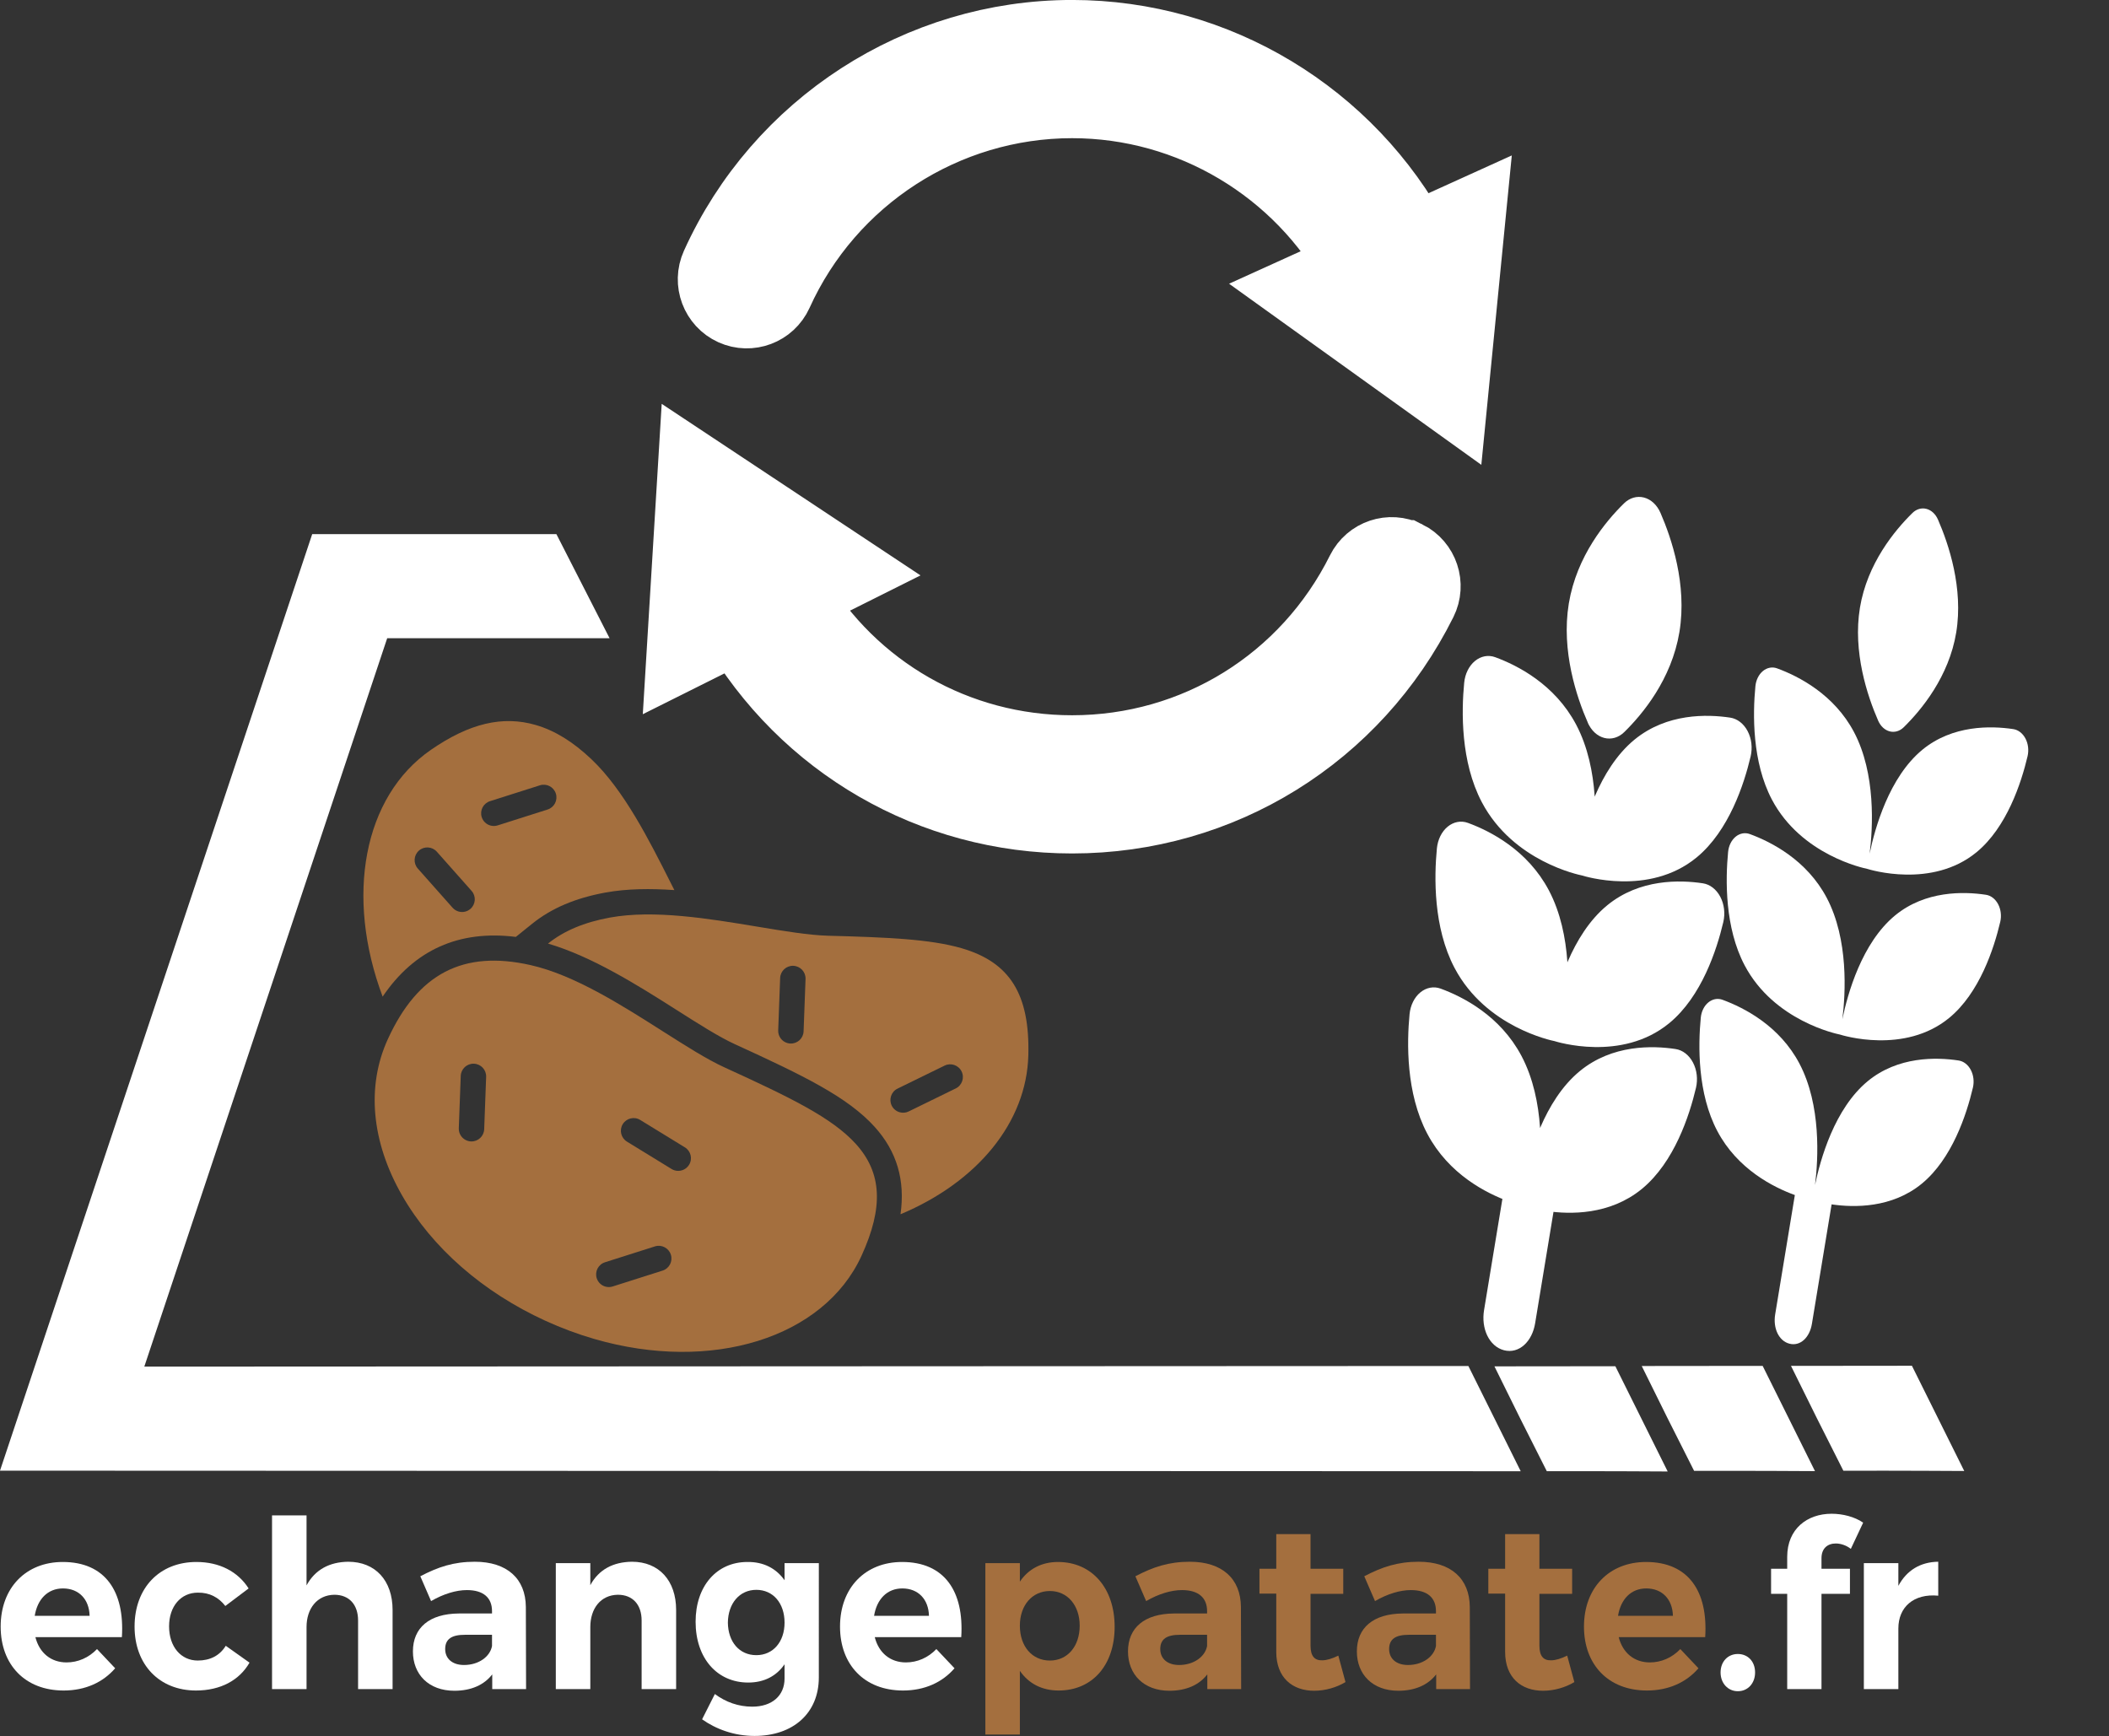 <?xml version="1.0" encoding="UTF-8" standalone="no"?>
<!-- Generator: Adobe Illustrator 16.0.0, SVG Export Plug-In . SVG Version: 6.00 Build 0)  -->

<svg
   xmlns:dc="http://purl.org/dc/elements/1.1/"
   xmlns:cc="http://creativecommons.org/ns#"
   xmlns:rdf="http://www.w3.org/1999/02/22-rdf-syntax-ns#"
   xmlns:svg="http://www.w3.org/2000/svg"
   xmlns="http://www.w3.org/2000/svg"
   xmlns:sodipodi="http://sodipodi.sourceforge.net/DTD/sodipodi-0.dtd"
   xmlns:inkscape="http://www.inkscape.org/namespaces/inkscape"
   version="1.1"
   id="Layer_1"
   x="0px"
   y="0px"
   width="648.511"
   height="533.848"
   viewBox="0 0 648.511 533.848"
   enable-background="new 0 0 512 512"
   xml:space="preserve"
   inkscape:version="0.92.2 (5c3e80d, 2017-08-06)"
   sodipodi:docname="logoEchangePatateWhite.svg"><rect x="0" y="0" width="648.511" height="533.848" fill="#333333" stroke="none"/><defs
     id="defs3027" /><sodipodi:namedview
     pagecolor="#ffffff"
     bordercolor="#666666"
     borderopacity="1"
     objecttolerance="10"
     gridtolerance="10"
     guidetolerance="10"
     inkscape:pageopacity="0"
     inkscape:pageshadow="2"
     inkscape:window-width="1680"
     inkscape:window-height="987"
     id="namedview3025"
     showgrid="false"
     fit-margin-top="0"
     fit-margin-left="0"
     fit-margin-right="0"
     fit-margin-bottom="0"
     inkscape:zoom="1.2825356"
     inkscape:cx="392.15321"
     inkscape:cy="297.41398"
     inkscape:window-x="-8"
     inkscape:window-y="-8"
     inkscape:window-maximized="1"
     inkscape:current-layer="Layer_1" /><path
     d="m 451.522,420.071 -407.147,0.188 74.688,-224 h 68.375 l -16.344,-32 H 96 l -96,288 467.611,0.174 z"
     id="path3009"
     inkscape:connector-curvature="0"
     sodipodi:nodetypes="ccccccccc"
     style="fill:#ffffff;fill-opacity:1" /><path
     d=""
     id="path3013"
     inkscape:connector-curvature="0"
     style="fill:#ffffff" /><g
     id="g4122"
     transform="matrix(0.513,0,0,0.514,211.441,11.55)"
     style="fill:#ffffff;fill-opacity:1;stroke:#ffffff;stroke-width:48.685;stroke-miterlimit:4;stroke-opacity:1;stroke-dasharray:none"><g
       id="g4016"
       style="fill:#ffffff;fill-opacity:1;stroke:#ffffff;stroke-width:48.685;stroke-miterlimit:4;stroke-opacity:1;stroke-dasharray:none"><path
         sodipodi:nodetypes="cscccscccccccscccccscc"
         inkscape:connector-curvature="0"
         id="path4018"
         d="M 434.316,124.27 C 394.407,49.457 315.976,1.85 230.459,1.85 139.951,1.85 57.331,55.135 19.965,137.605 c -3.876,8.547 -0.082,18.618 8.473,22.501 8.541,3.856 18.619,0.088 22.501,-8.473 31.865,-70.332 102.326,-115.777 179.52,-115.777 72.202,0 138.502,39.773 172.855,102.469 l -30.308,13.729 82.661,59.242 9.982,-101.211 z m -4.699,188.789 c -8.398,-4.209 -18.611,-0.775 -22.808,7.615 -33.599,67.307 -101.177,109.127 -176.357,109.127 -70.204,0 -133.75,-36.482 -169.218,-96.117 L 91.011,318.825 6.195,262.711 0,364.229 30.756,348.887 c 41.324,71.23 116.518,114.914 199.696,114.914 88.148,0 167.382,-49.027 206.774,-127.941 4.203,-8.407 0.79,-18.612 -7.609,-22.801 z"
         style="fill:#ffffff;fill-opacity:1;stroke:#ffffff;stroke-width:48.685;stroke-miterlimit:4;stroke-opacity:1;stroke-dasharray:none" /></g><g
       id="g4020"
       style="fill:#ffffff;fill-opacity:1;stroke:#ffffff;stroke-width:48.685;stroke-miterlimit:4;stroke-opacity:1;stroke-dasharray:none" /><g
       id="g4022"
       style="fill:#ffffff;fill-opacity:1;stroke:#ffffff;stroke-width:48.685;stroke-miterlimit:4;stroke-opacity:1;stroke-dasharray:none" /><g
       id="g4024"
       style="fill:#ffffff;fill-opacity:1;stroke:#ffffff;stroke-width:48.685;stroke-miterlimit:4;stroke-opacity:1;stroke-dasharray:none" /><g
       id="g4026"
       style="fill:#ffffff;fill-opacity:1;stroke:#ffffff;stroke-width:48.685;stroke-miterlimit:4;stroke-opacity:1;stroke-dasharray:none" /><g
       id="g4028"
       style="fill:#ffffff;fill-opacity:1;stroke:#ffffff;stroke-width:48.685;stroke-miterlimit:4;stroke-opacity:1;stroke-dasharray:none" /><g
       id="g4030"
       style="fill:#ffffff;fill-opacity:1;stroke:#ffffff;stroke-width:48.685;stroke-miterlimit:4;stroke-opacity:1;stroke-dasharray:none" /><g
       id="g4032"
       style="fill:#ffffff;fill-opacity:1;stroke:#ffffff;stroke-width:48.685;stroke-miterlimit:4;stroke-opacity:1;stroke-dasharray:none" /><g
       id="g4034"
       style="fill:#ffffff;fill-opacity:1;stroke:#ffffff;stroke-width:48.685;stroke-miterlimit:4;stroke-opacity:1;stroke-dasharray:none" /><g
       id="g4036"
       style="fill:#ffffff;fill-opacity:1;stroke:#ffffff;stroke-width:48.685;stroke-miterlimit:4;stroke-opacity:1;stroke-dasharray:none" /><g
       id="g4038"
       style="fill:#ffffff;fill-opacity:1;stroke:#ffffff;stroke-width:48.685;stroke-miterlimit:4;stroke-opacity:1;stroke-dasharray:none" /><g
       id="g4040"
       style="fill:#ffffff;fill-opacity:1;stroke:#ffffff;stroke-width:48.685;stroke-miterlimit:4;stroke-opacity:1;stroke-dasharray:none" /><g
       id="g4042"
       style="fill:#ffffff;fill-opacity:1;stroke:#ffffff;stroke-width:48.685;stroke-miterlimit:4;stroke-opacity:1;stroke-dasharray:none" /><g
       id="g4044"
       style="fill:#ffffff;fill-opacity:1;stroke:#ffffff;stroke-width:48.685;stroke-miterlimit:4;stroke-opacity:1;stroke-dasharray:none" /><g
       id="g4046"
       style="fill:#ffffff;fill-opacity:1;stroke:#ffffff;stroke-width:48.685;stroke-miterlimit:4;stroke-opacity:1;stroke-dasharray:none" /><g
       id="g4048"
       style="fill:#ffffff;fill-opacity:1;stroke:#ffffff;stroke-width:48.685;stroke-miterlimit:4;stroke-opacity:1;stroke-dasharray:none" /></g><g
     id="g4582"
     transform="matrix(3.752,1.088,-1.088,3.752,132.528,193.874)"
     style="fill:#a46f3e;fill-opacity:1"><g
       id="g4524"
       style="fill:#a46f3e;fill-opacity:1"><path
         id="path4518"
         d="m 13.132,21.31 0.943,-1.348 c 1.117,-1.598 2.707,-2.896 4.857,-3.969 1.553,-0.774 3.323,-1.301 5.159,-1.698 C 23.958,14.152 23.83,14.017 23.696,13.872 21.068,11.045 18.089,7.841 14.957,6.222 13.175,5.301 11.551,4.852 9.991,4.852 7.28,4.852 4.934,6.18 2.611,9.03 -1.485,14.054 -0.658,22.004 4.373,28.745 5.744,24.507 8.683,22.02 13.132,21.31 z M 8.203,11.615 11.629,9.321 c 0.458,-0.308 1.08,-0.184 1.387,0.275 0.307,0.458 0.184,1.08 -0.275,1.387 L 9.315,13.277 C 9.145,13.391 8.951,13.446 8.76,13.446 8.437,13.446 8.121,13.29 7.928,13.002 7.621,12.543 7.744,11.922 8.203,11.615 z M 4.225,18.291 C 3.758,17.996 3.618,17.379 3.913,16.912 4.207,16.445 4.827,16.306 5.292,16.6 l 3.487,2.2 c 0.467,0.295 0.607,0.912 0.312,1.379 -0.19,0.301 -0.515,0.466 -0.847,0.466 -0.183,0 -0.367,-0.05 -0.533,-0.154 z"
         inkscape:connector-curvature="0"
         style="fill:#a46f3e;fill-opacity:1" /><path
         id="path4520"
         d="m 54.474,19.031 c -1.218,-4.653 -3.431,-6.638 -7.401,-6.638 -2.582,0 -5.921,0.822 -10.356,1.982 -1.453,0.38 -3.448,0.617 -5.561,0.867 -3.833,0.454 -8.178,0.969 -11.332,2.542 -1.839,0.917 -3.198,2.019 -4.112,3.325 3.582,0.012 7.609,1.157 11.134,2.188 1.975,0.577 3.838,1.122 5.187,1.321 5.907,0.872 9.688,1.521 12.391,3.187 2.225,1.372 3.492,3.377 3.87,6.042 5.116,-4.129 7.514,-9.72 6.18,-14.816 z m -18.245,4.321 c -0.082,0.021 -0.163,0.03 -0.244,0.03 -0.448,0 -0.855,-0.303 -0.969,-0.757 l -1,-4 c -0.134,-0.536 0.192,-1.079 0.728,-1.213 0.537,-0.133 1.079,0.192 1.213,0.728 l 1,4 c 0.134,0.535 -0.192,1.078 -0.728,1.212 z m 13.483,-0.23 -3.053,2.771 c -0.191,0.174 -0.432,0.259 -0.671,0.259 -0.272,0 -0.543,-0.11 -0.741,-0.328 -0.371,-0.409 -0.34,-1.042 0.069,-1.413 l 3.053,-2.771 c 0.409,-0.371 1.041,-0.34 1.413,0.069 0.37,0.409 0.339,1.042 -0.07,1.413 z"
         inkscape:connector-curvature="0"
         style="fill:#a46f3e;fill-opacity:1" /><path
         id="path4522"
         d="M 43.376,29.508 C 41.001,28.044 37.397,27.431 31.743,26.597 30.256,26.378 28.328,25.814 26.286,25.217 22.598,24.138 18.364,22.904 14.865,23.118 9.442,23.445 6.528,26.22 5.697,31.852 5.103,35.879 6.7,39.96 10.196,43.344 c 3.407,3.298 8.234,5.549 13.592,6.34 1.363,0.201 2.74,0.303 4.092,0.303 9.61,0 17.339,-5.11 18.377,-12.15 0.613,-4.154 -0.275,-6.722 -2.881,-8.329 z m -29.147,8.247 c -0.082,0.021 -0.163,0.03 -0.244,0.03 -0.448,0 -0.855,-0.303 -0.969,-0.757 l -1,-4 c -0.134,-0.536 0.192,-1.079 0.728,-1.213 0.536,-0.135 1.079,0.192 1.213,0.728 l 1,4 c 0.134,0.536 -0.192,1.079 -0.728,1.212 z m 11.092,-4.633 c 0.146,-0.532 0.696,-0.848 1.229,-0.7 l 3.976,1.092 c 0.533,0.146 0.846,0.697 0.7,1.229 -0.122,0.444 -0.525,0.736 -0.964,0.736 -0.087,0 -0.177,-0.012 -0.265,-0.036 l -3.976,-1.092 c -0.533,-0.147 -0.846,-0.697 -0.7,-1.229 z m 6.222,10.2 -3.426,2.294 c -0.17,0.114 -0.364,0.169 -0.555,0.169 -0.323,0 -0.639,-0.156 -0.832,-0.444 -0.307,-0.458 -0.184,-1.08 0.275,-1.387 l 3.426,-2.294 c 0.458,-0.307 1.08,-0.184 1.387,0.275 0.307,0.459 0.184,1.08 -0.275,1.387 z"
         inkscape:connector-curvature="0"
         style="fill:#a46f3e;fill-opacity:1" /></g><g
       id="g4526"
       style="fill:#a46f3e;fill-opacity:1" /><g
       id="g4528"
       style="fill:#a46f3e;fill-opacity:1" /><g
       id="g4530"
       style="fill:#a46f3e;fill-opacity:1" /><g
       id="g4532"
       style="fill:#a46f3e;fill-opacity:1" /><g
       id="g4534"
       style="fill:#a46f3e;fill-opacity:1" /><g
       id="g4536"
       style="fill:#a46f3e;fill-opacity:1" /><g
       id="g4538"
       style="fill:#a46f3e;fill-opacity:1" /><g
       id="g4540"
       style="fill:#a46f3e;fill-opacity:1" /><g
       id="g4542"
       style="fill:#a46f3e;fill-opacity:1" /><g
       id="g4544"
       style="fill:#a46f3e;fill-opacity:1" /><g
       id="g4546"
       style="fill:#a46f3e;fill-opacity:1" /><g
       id="g4548"
       style="fill:#a46f3e;fill-opacity:1" /><g
       id="g4550"
       style="fill:#a46f3e;fill-opacity:1" /><g
       id="g4552"
       style="fill:#a46f3e;fill-opacity:1" /><g
       id="g4554"
       style="fill:#a46f3e;fill-opacity:1" /></g><g
     id="g4703-4-0"
     transform="matrix(4.409,1.134,-0.908,5.507,402.334,129.333)"
     style="stroke:#ffffff;stroke-opacity:1;fill:#ffffff;fill-opacity:1"><g
       id="g4643-7-5"
       style="stroke:#ffffff;stroke-opacity:1;fill:#ffffff;fill-opacity:1"><g
         id="g4641-9-1"
         style="stroke:#ffffff;stroke-opacity:1;fill:#ffffff;fill-opacity:1"><path
           id="path4633-4-4"
           d="m 22.408,12.013 c 0.221,0.261 0.546,0.412 0.888,0.412 0.343,0 0.668,-0.149 0.89,-0.411 0.994,-1.175 2.469,-3.333 2.469,-5.802 0,-2.467 -1.474,-4.624 -2.468,-5.8 C 23.965,0.151 23.641,0 23.298,0 22.956,0 22.63,0.149 22.409,0.411 21.414,1.586 19.941,3.744 19.94,6.212 c 10e-4,2.468 1.473,4.626 2.468,5.801 z"
           inkscape:connector-curvature="0"
           style="stroke:#ffffff;stroke-opacity:1;fill:#ffffff;fill-opacity:1" /><path
           id="path4635-9-8"
           d="m 23.304,20.1 c 0.182,0.008 4.554,0.182 7.133,-2.396 1.744,-1.745 2.229,-4.313 2.357,-5.847 0.028,-0.341 -0.095,-0.678 -0.337,-0.92 -0.242,-0.242 -0.579,-0.365 -0.921,-0.336 -1.534,0.128 -4.104,0.612 -5.85,2.356 -1.926,1.928 -2.314,4.86 -2.384,6.293 -0.069,-1.433 -0.458,-4.365 -2.385,-6.293 -1.746,-1.745 -4.314,-2.229 -5.849,-2.356 -0.341,-0.029 -0.678,0.095 -0.92,0.337 -0.242,0.243 -0.364,0.579 -0.336,0.92 0.128,1.534 0.612,4.102 2.356,5.846 2.582,2.578 6.953,2.404 7.136,2.396 z"
           inkscape:connector-curvature="0"
           style="stroke:#ffffff;stroke-opacity:1;fill:#ffffff;fill-opacity:1" /><path
           id="path4637-1-1"
           d="m 25.688,22.209 c -1.926,1.928 -2.314,4.859 -2.384,6.293 -0.069,-1.434 -0.458,-4.365 -2.385,-6.293 -1.746,-1.745 -4.314,-2.229 -5.849,-2.356 -0.341,-0.028 -0.678,0.095 -0.92,0.337 -0.242,0.242 -0.364,0.579 -0.336,0.92 0.128,1.534 0.612,4.103 2.356,5.846 2.579,2.579 6.949,2.404 7.133,2.396 0.182,0.009 4.554,0.184 7.133,-2.396 1.745,-1.745 2.229,-4.313 2.357,-5.848 0.028,-0.341 -0.095,-0.678 -0.337,-0.919 -0.242,-0.242 -0.579,-0.365 -0.921,-0.336 -1.533,0.127 -4.101,0.611 -5.847,2.356 z"
           inkscape:connector-curvature="0"
           style="stroke:#ffffff;stroke-opacity:1;fill:#ffffff;fill-opacity:1" /><path
           id="path4639-8-1"
           d="m 25.688,31.463 c -1.926,1.928 -2.314,4.858 -2.384,6.293 -0.069,-1.435 -0.458,-4.365 -2.385,-6.293 -1.745,-1.746 -4.313,-2.229 -5.847,-2.356 -0.342,-0.028 -0.678,0.095 -0.92,0.336 -0.242,0.241 -0.366,0.579 -0.338,0.919 0.128,1.533 0.611,4.104 2.356,5.847 1.764,1.765 4.368,2.24 5.895,2.362 v 6.668 c 0,0.756 0.524,1.369 1.281,1.369 0.756,0 1.281,-0.613 1.281,-1.369 v -6.675 c 1.537,-0.132 4.076,-0.622 5.809,-2.354 1.744,-1.744 2.229,-4.312 2.357,-5.847 0.028,-0.341 -0.095,-0.679 -0.337,-0.92 -0.242,-0.242 -0.579,-0.365 -0.921,-0.336 -1.533,0.126 -4.101,0.61 -5.847,2.356 z"
           inkscape:connector-curvature="0"
           style="stroke:#ffffff;stroke-opacity:1;fill:#ffffff;fill-opacity:1" /></g></g><g
       id="g4645-5-9"
       style="stroke:#ffffff;stroke-opacity:1;fill:#ffffff;fill-opacity:1" /><g
       id="g4647-1-2"
       style="stroke:#ffffff;stroke-opacity:1;fill:#ffffff;fill-opacity:1" /><g
       id="g4649-2-6"
       style="stroke:#ffffff;stroke-opacity:1;fill:#ffffff;fill-opacity:1" /><g
       id="g4651-4-1"
       style="stroke:#ffffff;stroke-opacity:1;fill:#ffffff;fill-opacity:1" /><g
       id="g4653-1-5"
       style="stroke:#ffffff;stroke-opacity:1;fill:#ffffff;fill-opacity:1" /><g
       id="g4655-2-4"
       style="stroke:#ffffff;stroke-opacity:1;fill:#ffffff;fill-opacity:1" /><g
       id="g4657-9-6"
       style="stroke:#ffffff;stroke-opacity:1;fill:#ffffff;fill-opacity:1" /><g
       id="g4659-9-0"
       style="stroke:#ffffff;stroke-opacity:1;fill:#ffffff;fill-opacity:1" /><g
       id="g4661-3-4"
       style="stroke:#ffffff;stroke-opacity:1;fill:#ffffff;fill-opacity:1" /><g
       id="g4663-9-8"
       style="stroke:#ffffff;stroke-opacity:1;fill:#ffffff;fill-opacity:1" /><g
       id="g4665-2-4"
       style="stroke:#ffffff;stroke-opacity:1;fill:#ffffff;fill-opacity:1" /><g
       id="g4667-5-6"
       style="stroke:#ffffff;stroke-opacity:1;fill:#ffffff;fill-opacity:1" /><g
       id="g4669-4-5"
       style="stroke:#ffffff;stroke-opacity:1;fill:#ffffff;fill-opacity:1" /><g
       id="g4671-3-4"
       style="stroke:#ffffff;stroke-opacity:1;fill:#ffffff;fill-opacity:1" /><g
       id="g4673-8-5"
       style="stroke:#ffffff;stroke-opacity:1;fill:#ffffff;fill-opacity:1" /></g><g
     id="g4703-4-0-8"
     transform="matrix(4.409,1.134,-0.908,5.507,489.648,130.07)"
     style="fill:#ffffff;fill-opacity:1"><g
       id="g4643-7-5-7"
       style="fill:#ffffff;fill-opacity:1"><g
         id="g4641-9-1-9"
         style="fill:#ffffff;fill-opacity:1"><path
           id="path4633-4-4-5"
           d="m 22.408,12.013 c 0.221,0.261 0.546,0.412 0.888,0.412 0.343,0 0.668,-0.149 0.89,-0.411 0.994,-1.175 2.469,-3.333 2.469,-5.802 0,-2.467 -1.474,-4.624 -2.468,-5.8 C 23.965,0.151 23.641,0 23.298,0 22.956,0 22.63,0.149 22.409,0.411 21.414,1.586 19.941,3.744 19.94,6.212 c 10e-4,2.468 1.473,4.626 2.468,5.801 z"
           inkscape:connector-curvature="0"
           style="fill:#ffffff;fill-opacity:1" /><path
           id="path4635-9-8-4"
           d="m 23.304,20.1 c 0.182,0.008 4.554,0.182 7.133,-2.396 1.744,-1.745 2.229,-4.313 2.357,-5.847 0.028,-0.341 -0.095,-0.678 -0.337,-0.92 -0.242,-0.242 -0.579,-0.365 -0.921,-0.336 -1.534,0.128 -4.104,0.612 -5.85,2.356 -1.926,1.928 -2.314,4.86 -2.384,6.293 -0.069,-1.433 -0.458,-4.365 -2.385,-6.293 -1.746,-1.745 -4.314,-2.229 -5.849,-2.356 -0.341,-0.029 -0.678,0.095 -0.92,0.337 -0.242,0.243 -0.364,0.579 -0.336,0.92 0.128,1.534 0.612,4.102 2.356,5.846 2.582,2.578 6.953,2.404 7.136,2.396 z"
           inkscape:connector-curvature="0"
           style="fill:#ffffff;fill-opacity:1" /><path
           id="path4637-1-1-1"
           d="m 25.688,22.209 c -1.926,1.928 -2.314,4.859 -2.384,6.293 -0.069,-1.434 -0.458,-4.365 -2.385,-6.293 -1.746,-1.745 -4.314,-2.229 -5.849,-2.356 -0.341,-0.028 -0.678,0.095 -0.92,0.337 -0.242,0.242 -0.364,0.579 -0.336,0.92 0.128,1.534 0.612,4.103 2.356,5.846 2.579,2.579 6.949,2.404 7.133,2.396 0.182,0.009 4.554,0.184 7.133,-2.396 1.745,-1.745 2.229,-4.313 2.357,-5.848 0.028,-0.341 -0.095,-0.678 -0.337,-0.919 -0.242,-0.242 -0.579,-0.365 -0.921,-0.336 -1.533,0.127 -4.101,0.611 -5.847,2.356 z"
           inkscape:connector-curvature="0"
           style="fill:#ffffff;fill-opacity:1" /><path
           id="path4639-8-1-3"
           d="m 25.688,31.463 c -1.926,1.928 -2.314,4.858 -2.384,6.293 -0.069,-1.435 -0.458,-4.365 -2.385,-6.293 -1.745,-1.746 -4.313,-2.229 -5.847,-2.356 -0.342,-0.028 -0.678,0.095 -0.92,0.336 -0.242,0.241 -0.366,0.579 -0.338,0.919 0.128,1.533 0.611,4.104 2.356,5.847 1.764,1.765 4.368,2.24 5.895,2.362 v 6.668 c 0,0.756 0.524,1.369 1.281,1.369 0.756,0 1.281,-0.613 1.281,-1.369 v -6.675 c 1.537,-0.132 4.076,-0.622 5.809,-2.354 1.744,-1.744 2.229,-4.312 2.357,-5.847 0.028,-0.341 -0.095,-0.679 -0.337,-0.92 -0.242,-0.242 -0.579,-0.365 -0.921,-0.336 -1.533,0.126 -4.101,0.61 -5.847,2.356 z"
           inkscape:connector-curvature="0"
           style="fill:#ffffff;fill-opacity:1" /></g></g><g
       id="g4645-5-9-6"
       style="fill:#ffffff;fill-opacity:1" /><g
       id="g4647-1-2-4"
       style="fill:#ffffff;fill-opacity:1" /><g
       id="g4649-2-6-9"
       style="fill:#ffffff;fill-opacity:1" /><g
       id="g4651-4-1-3"
       style="fill:#ffffff;fill-opacity:1" /><g
       id="g4653-1-5-7"
       style="fill:#ffffff;fill-opacity:1" /><g
       id="g4655-2-4-2"
       style="fill:#ffffff;fill-opacity:1" /><g
       id="g4657-9-6-4"
       style="fill:#ffffff;fill-opacity:1" /><g
       id="g4659-9-0-6"
       style="fill:#ffffff;fill-opacity:1" /><g
       id="g4661-3-4-3"
       style="fill:#ffffff;fill-opacity:1" /><g
       id="g4663-9-8-2"
       style="fill:#ffffff;fill-opacity:1" /><g
       id="g4665-2-4-6"
       style="fill:#ffffff;fill-opacity:1" /><g
       id="g4667-5-6-2"
       style="fill:#ffffff;fill-opacity:1" /><g
       id="g4669-4-5-7"
       style="fill:#ffffff;fill-opacity:1" /><g
       id="g4671-3-4-0"
       style="fill:#ffffff;fill-opacity:1" /><g
       id="g4673-8-5-2"
       style="fill:#ffffff;fill-opacity:1" /></g><path
     d="m 496.716,420.143 c 0,0 -8.651,0.004 -37.183,0.038 7.897,16.063 7.932,16.044 16.104,32.243 17.526,-0.051 37.169,0.081 37.169,0.081 z"
     id="path3009-6-5"
     inkscape:connector-curvature="0"
     sodipodi:nodetypes="ccccc"
     style="fill:#ffffff;fill-opacity:1" /><path
     d="m 542.011,420.037 c 0,0 -8.651,0.004 -37.183,0.038 7.897,16.063 7.932,16.044 16.104,32.243 17.526,-0.051 37.169,0.081 37.169,0.081 z"
     id="path3009-6-5-2"
     inkscape:connector-curvature="0"
     sodipodi:nodetypes="ccccc"
     style="fill:#ffffff;fill-opacity:1" /><path
     d="m 587.909,419.997 c 0,0 -8.651,0.004 -37.183,0.038 7.897,16.063 7.932,16.044 16.104,32.243 17.526,-0.051 37.169,0.081 37.169,0.081 z"
     id="path3009-6-5-2-5"
     inkscape:connector-curvature="0"
     sodipodi:nodetypes="ccccc"
     style="fill:#ffffff;fill-opacity:1" /><g
     aria-label="echangepatate.fr"
     transform="scale(0.978,1.022)"
     style="font-style:normal;font-weight:normal;line-height:0%;font-family:sans-serif;letter-spacing:0px;word-spacing:0px;fill:#000000;fill-opacity:1;stroke:none"
     id="text3045"><path
       d="m 19.723,469.999 c -11.553,0 -19.514,7.749 -19.514,19.444 0,11.483 7.679,19.232 19.796,19.232 6.833,0 12.399,-2.466 16.203,-6.693 l -5.706,-5.777 c -2.607,2.607 -5.988,4.016 -9.581,4.016 -4.861,0 -8.524,-2.818 -9.792,-7.608 h 27.193 c 0.916,-13.808 -5.284,-22.614 -18.598,-22.614 z m -8.806,16.203 c 0.845,-5.002 4.086,-8.242 8.876,-8.242 5.002,0 8.242,3.241 8.383,8.242 z"
       style="fill:#ffffff;fill-opacity:1"
       id="path5015" /><path
       d="m 61.756,469.999 c -11.624,0 -19.444,7.82 -19.444,19.444 0,11.483 7.82,19.232 19.303,19.232 7.749,0 13.667,-3.1 16.837,-8.383 l -7.468,-5.072 c -1.902,2.959 -4.931,4.438 -8.806,4.438 -5.284,0 -9.017,-4.156 -9.017,-10.285 0,-6.059 3.734,-10.145 9.017,-10.145 3.734,-0.07 6.622,1.479 8.665,4.016 l 7.327,-5.284 c -3.382,-5.072 -9.158,-7.961 -16.414,-7.961 z"
       style="fill:#ffffff;fill-opacity:1"
       id="path5017" /><path
       d="m 109.484,469.929 c -5.918,0.07 -10.426,2.395 -13.103,7.115 V 455.98 H 85.532 v 52.273 H 96.381 v -18.669 c 0,-5.565 3.311,-9.651 8.736,-9.722 4.65,0 7.468,2.959 7.468,7.749 v 20.641 h 10.849 v -23.811 c 0,-8.876 -5.425,-14.512 -13.949,-14.512 z"
       style="fill:#ffffff;fill-opacity:1"
       id="path5019" /><path
       d="m 154.767,508.252 h 10.638 l -0.07,-24.727 c -0.07,-8.524 -5.918,-13.596 -16.062,-13.596 -6.622,0 -11.483,1.55 -17.119,4.368 l 3.382,7.468 c 3.945,-2.184 7.89,-3.311 11.272,-3.311 5.213,0 7.89,2.325 7.89,6.34 v 0.704 h -10.426 c -9.299,0.07 -14.442,4.297 -14.442,11.413 0,6.904 4.931,11.835 13.033,11.835 5.284,0 9.37,-1.761 11.906,-4.931 z m -8.876,-7.256 c -3.663,0 -5.918,-1.902 -5.918,-4.79 0,-3.029 2.043,-4.297 6.199,-4.297 h 8.524 v 3.382 c -0.634,3.241 -4.227,5.706 -8.806,5.706 z"
       style="fill:#ffffff;fill-opacity:1"
       id="path5021" /><path
       d="m 198.706,469.929 c -5.918,0.07 -10.426,2.325 -13.103,7.045 v -6.622 h -10.849 v 37.901 h 10.849 v -18.669 c 0,-5.565 3.241,-9.651 8.665,-9.722 4.65,0 7.468,2.959 7.468,7.749 v 20.641 h 10.849 v -23.811 c 0,-8.876 -5.425,-14.512 -13.878,-14.512 z"
       style="fill:#ffffff;fill-opacity:1"
       id="path5023" /><path
       d="m 257.454,470.351 h -10.779 v 5.143 c -2.607,-3.522 -6.552,-5.565 -11.694,-5.495 -9.651,0 -16.274,7.256 -16.274,17.964 0,10.99 6.763,18.317 16.555,18.317 5.002,0 8.876,-1.973 11.413,-5.495 v 4.297 c 0,5.143 -3.945,8.454 -10.145,8.454 -4.297,0 -8.313,-1.339 -11.765,-3.804 l -4.016,7.608 c 4.368,2.959 10.074,5.002 16.485,5.002 12.117,0 20.219,-6.833 20.219,-17.612 z m -19.655,27.686 c -5.354,0 -8.876,-4.016 -8.947,-9.792 0.07,-5.777 3.663,-9.863 8.947,-9.863 5.284,0 8.876,4.016 8.876,9.863 0,5.777 -3.593,9.792 -8.876,9.792 z"
       style="fill:#ffffff;fill-opacity:1"
       id="path5025" /><path
       d="m 283.628,469.999 c -11.553,0 -19.514,7.749 -19.514,19.444 0,11.483 7.679,19.232 19.796,19.232 6.833,0 12.399,-2.466 16.203,-6.693 l -5.706,-5.777 c -2.607,2.607 -5.988,4.016 -9.581,4.016 -4.861,0 -8.524,-2.818 -9.792,-7.608 h 27.193 c 0.916,-13.808 -5.284,-22.614 -18.598,-22.614 z m -8.806,16.203 c 0.845,-5.002 4.086,-8.242 8.876,-8.242 5.002,0 8.242,3.241 8.383,8.242 z"
       style="fill:#ffffff;fill-opacity:1"
       id="path5027" /><path
       d="m 332.636,469.999 c -5.143,0 -9.299,2.113 -11.976,5.918 v -5.565 h -10.849 v 51.568 h 10.849 v -19.162 c 2.747,3.804 6.904,5.918 12.188,5.918 10.638,0 17.612,-7.679 17.612,-19.162 0,-11.694 -7.186,-19.514 -17.823,-19.514 z m -2.536,29.659 c -5.565,0 -9.44,-4.227 -9.44,-10.497 0,-6.129 3.875,-10.426 9.44,-10.426 5.565,0 9.37,4.368 9.37,10.426 0,6.199 -3.804,10.497 -9.37,10.497 z"
       style="fill:#a46f3e;fill-opacity:1"
       id="path5029" /><path
       d="m 379.596,508.252 h 10.638 l -0.07,-24.727 c -0.07,-8.524 -5.918,-13.596 -16.062,-13.596 -6.622,0 -11.483,1.55 -17.119,4.368 l 3.382,7.468 c 3.945,-2.184 7.89,-3.311 11.272,-3.311 5.213,0 7.89,2.325 7.89,6.34 v 0.704 h -10.426 c -9.299,0.07 -14.442,4.297 -14.442,11.413 0,6.904 4.931,11.835 13.033,11.835 5.284,0 9.37,-1.761 11.906,-4.931 z m -8.876,-7.256 c -3.663,0 -5.918,-1.902 -5.918,-4.79 0,-3.029 2.043,-4.297 6.199,-4.297 h 8.524 v 3.382 c -0.634,3.241 -4.227,5.706 -8.806,5.706 z"
       style="fill:#a46f3e;fill-opacity:1"
       id="path5031" /><path
       d="m 420.787,498.178 c -1.973,0.916 -3.663,1.409 -5.072,1.409 -2.325,0.07 -3.663,-1.198 -3.663,-4.368 v -15.639 h 10.285 v -7.538 H 412.051 V 461.616 H 401.273 v 10.426 h -5.284 v 7.468 h 5.284 v 17.542 c 0,7.82 5.143,11.694 11.906,11.694 3.522,0 7.045,-0.986 9.863,-2.607 z"
       style="fill:#a46f3e;fill-opacity:1"
       id="path5033" /><path
       d="m 451.557,508.252 h 10.638 l -0.07,-24.727 c -0.07,-8.524 -5.918,-13.596 -16.062,-13.596 -6.622,0 -11.483,1.55 -17.119,4.368 l 3.382,7.468 c 3.945,-2.184 7.89,-3.311 11.272,-3.311 5.213,0 7.89,2.325 7.89,6.34 v 0.704 h -10.426 c -9.299,0.07 -14.442,4.297 -14.442,11.413 0,6.904 4.931,11.835 13.033,11.835 5.284,0 9.37,-1.761 11.906,-4.931 z m -8.876,-7.256 c -3.663,0 -5.918,-1.902 -5.918,-4.79 0,-3.029 2.043,-4.297 6.199,-4.297 h 8.524 v 3.382 c -0.634,3.241 -4.227,5.706 -8.806,5.706 z"
       style="fill:#a46f3e;fill-opacity:1"
       id="path5035" /><path
       d="m 492.749,498.178 c -1.973,0.916 -3.663,1.409 -5.072,1.409 -2.325,0.07 -3.663,-1.198 -3.663,-4.368 v -15.639 h 10.285 v -7.538 H 484.013 v -10.426 h -10.779 v 10.426 h -5.284 v 7.468 h 5.284 v 17.542 c 0,7.82 5.143,11.694 11.906,11.694 3.522,0 7.045,-0.986 9.863,-2.607 z"
       style="fill:#a46f3e;fill-opacity:1"
       id="path5037" /><path
       d="m 517.538,469.999 c -11.553,0 -19.514,7.749 -19.514,19.444 0,11.483 7.679,19.232 19.796,19.232 6.833,0 12.399,-2.466 16.203,-6.693 l -5.706,-5.777 c -2.607,2.607 -5.988,4.016 -9.581,4.016 -4.861,0 -8.524,-2.818 -9.792,-7.608 h 27.193 c 0.916,-13.808 -5.284,-22.614 -18.598,-22.614 z m -8.806,16.203 c 0.845,-5.002 4.086,-8.242 8.876,-8.242 5.002,0 8.242,3.241 8.383,8.242 z"
       style="fill:#a46f3e;fill-opacity:1"
       id="path5039" /><path
       d="m 546.397,497.685 c -3.1,0 -5.425,2.254 -5.425,5.565 0,3.241 2.325,5.636 5.425,5.636 3.17,0 5.425,-2.395 5.425,-5.636 0,-3.311 -2.254,-5.565 -5.425,-5.565 z"
       style="fill:#ffffff;fill-opacity:1"
       id="path5041" /><path
       d="m 577.209,464.434 c 1.55,0 3.311,0.564 4.72,1.62 l 3.875,-7.89 c -2.677,-1.761 -6.411,-2.677 -9.933,-2.677 -7.608,0 -13.949,4.509 -13.949,12.962 v 3.593 h -5.072 v 7.538 h 5.072 v 28.672 h 10.779 v -28.672 h 8.947 v -7.538 h -8.947 v -3.17 c 0,-3.029 1.973,-4.438 4.509,-4.438 z"
       style="fill:#ffffff;fill-opacity:1"
       id="path5043" /><path
       d="M 596.871,470.351 H 586.022 v 37.901 h 10.849 v -18.246 c 0,-6.411 4.79,-10.567 12.54,-9.863 v -10.215 c -5.636,0.07 -9.933,2.607 -12.54,7.256 z"
       style="fill:#ffffff;fill-opacity:1"
       id="path5045" /></g></svg>